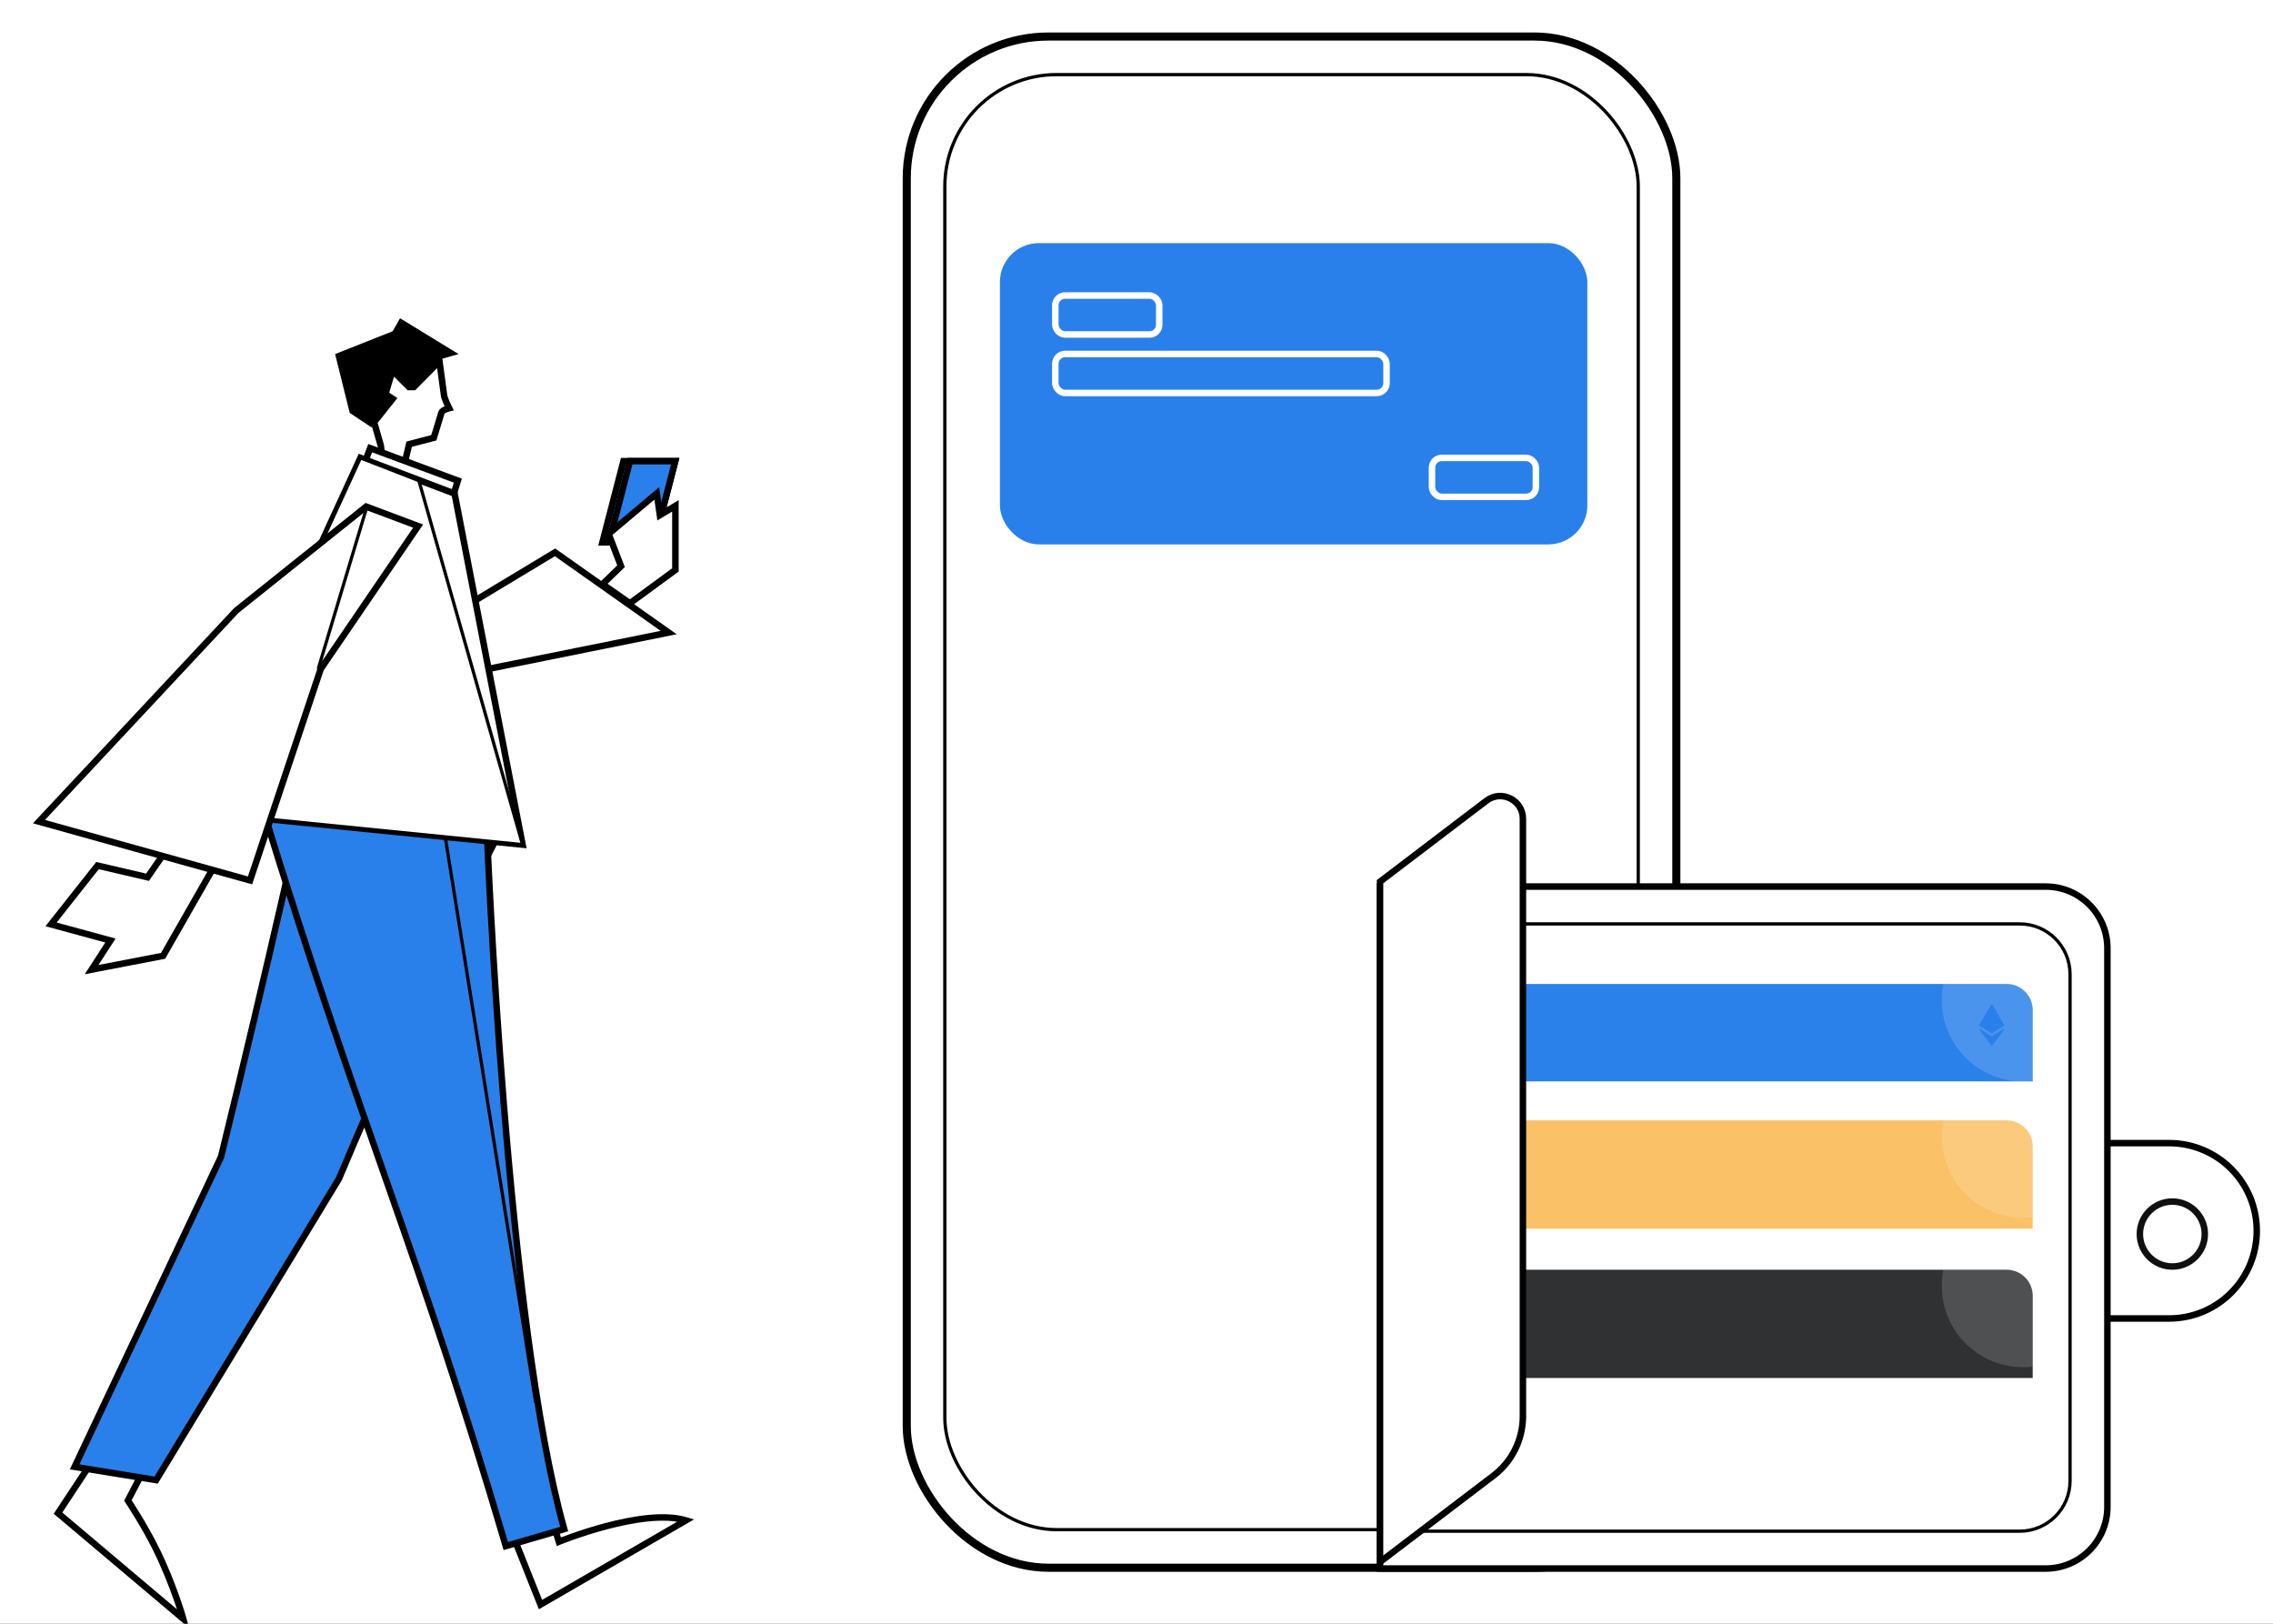 <svg width="350" height="250" viewBox="0 0 350 250" fill="none" xmlns="http://www.w3.org/2000/svg">
<rect x="0" y="0" width="350" height="250" fill="#333333" stroke="none"/>
<g clip-path="url(#clip0)">
<path d="M0 0H350V250H0V0Z" fill="white"/>
<path d="M84.402 232.046L84.88 231.898L84.765 231.527L84.376 231.547L84.402 232.046ZM86.057 237.375L85.579 237.523L85.741 238.044L86.246 237.837L86.057 237.375ZM105.619 234.088L105.869 234.52L106.867 233.943L105.764 233.609L105.619 234.088ZM83.228 247.049L82.763 247.234L82.977 247.772L83.478 247.482L83.228 247.049ZM77.398 232.416L77.372 231.917L76.676 231.954L76.934 232.601L77.398 232.416ZM83.925 232.195L85.579 237.523L86.534 237.226L84.88 231.898L83.925 232.195ZM86.057 237.375C86.246 237.837 86.246 237.837 86.246 237.837C86.246 237.837 86.246 237.837 86.247 237.837C86.247 237.837 86.247 237.837 86.248 237.836C86.249 237.836 86.252 237.835 86.255 237.834C86.26 237.831 86.269 237.828 86.281 237.823C86.305 237.813 86.341 237.799 86.388 237.78C86.483 237.743 86.623 237.687 86.804 237.618C87.167 237.478 87.693 237.281 88.346 237.05C89.651 236.588 91.46 235.993 93.474 235.461C95.489 234.928 97.699 234.461 99.809 234.251C101.926 234.04 103.904 234.091 105.474 234.566L105.764 233.609C104.011 233.079 101.883 233.039 99.709 233.256C97.529 233.473 95.263 233.954 93.218 234.494C91.172 235.035 89.336 235.639 88.012 236.107C87.35 236.341 86.815 236.542 86.445 236.684C86.26 236.755 86.116 236.812 86.018 236.851C85.969 236.871 85.932 236.886 85.906 236.896C85.894 236.901 85.884 236.905 85.877 236.908C85.874 236.909 85.872 236.91 85.87 236.911C85.869 236.911 85.868 236.911 85.868 236.912C85.868 236.912 85.867 236.912 85.867 236.912C85.867 236.912 85.867 236.912 86.057 237.375ZM105.368 233.655L82.977 246.616L83.478 247.482L105.869 234.52L105.368 233.655ZM83.692 246.864L77.863 232.231L76.934 232.601L82.763 247.234L83.692 246.864ZM77.425 232.915L84.429 232.546L84.376 231.547L77.372 231.917L77.425 232.915Z" fill="black"/>
<path d="M24.227 222.308L19.691 231.022C19.691 231.022 22.213 234.804 24.063 238.563C26.742 244.004 28.225 249.256 28.225 249.256L8.934 232.97L19.567 216.861L24.227 222.308Z" stroke="black"/>
<path d="M77.232 127.659C67.6 124.153 47.402 121.006 47.402 121.006C47.402 121.006 41.302 148.489 34.043 178.095L11.488 225.847L24.043 227.882L52.185 181.5C66.728 146.885 77.232 127.659 77.232 127.659Z" fill="#2A80EA" stroke="black"/>
<path d="M40.311 124.049L75.001 128.5C75.001 128.5 77.915 203.603 86.877 235.423L77.883 238.042C64.493 192.536 55.977 174.994 40.311 124.049Z" fill="#2A80EA" stroke="black"/>
<path d="M68.5 128.5L82.5 216" stroke="black" stroke-width="0.5"/>
<path d="M100.73 83.5L103.971 71H96.004L92.763 83.5H100.73Z" stroke="black"/>
<path d="M100.73 83.5L103.971 71H97.004L93.763 83.5H100.73Z" fill="#2A80EA" stroke="black"/>
<path fill-rule="evenodd" clip-rule="evenodd" d="M57.201 65.8L53.851 63.575L51.601 54.513L60.461 51L61.601 49L70.611 54.513L68.074 55.237L67.711 55.6C67.3 58.369 61.934 60.584 60.461 61.4L57.201 65.8Z" fill="black"/>
<path d="M61.911 73L62.999 68.394L66.801 67.4L67.963 63.575C68.054 63.121 69.161 62.85 69.161 62.85C69.161 62.85 68.32 61.171 68.349 60.675L67.665 55.606L63.724 59.588H62.971L60.433 57.05L59.346 60.675L60.461 61.4L57.601 65L58.649 68.65L59.011 72.638" fill="white"/>
<path d="M61.911 73L62.999 68.394L66.801 67.4L67.963 63.575C68.054 63.121 69.161 62.85 69.161 62.85C69.161 62.85 68.32 61.171 68.349 60.675L67.665 55.606L63.724 59.588H62.971L60.433 57.05L59.346 60.675L60.461 61.4L57.601 65L58.649 68.65L59.011 72.638" stroke="black"/>
<path d="M70.5 74L69.325 77.775L54.5 75.625L57 69L70.5 74Z" fill="white" stroke="black"/>
<path d="M102.965 97.392L69.965 104.042L64.965 97.392L85.465 85.043L102.965 97.392Z" stroke="black"/>
<path d="M69.999 76L80.465 130.042L30.465 125.042L55.499 70.5L69.999 76Z" fill="white" stroke="black"/>
<path d="M64.5 74L80.465 130.042L30.465 125.042L55.499 70.5L64.5 74Z" fill="white" stroke="black" stroke-width="0.5"/>
<path d="M104 87.747L104 77.883L102.257 78.929L101.612 79.316L101.505 78.571L101.133 75.963L93.713 82.203L95.508 86.87L95.627 87.178L95.389 87.408L92.783 89.938L96.993 92.885L104 87.747Z" fill="white" stroke="black"/>
<path d="M14.106 149.287L16.634 145.383L17.006 144.808L16.346 144.628L7.862 142.322L15.014 133.27L22.387 134.987L22.718 135.064L22.911 134.785L27.217 128.565L34.733 130.333L25.109 147.168L14.106 149.287Z" stroke="black"/>
<path d="M6 126.5L36.383 94L56.383 78L64.383 81L49.383 103L38.501 135.549L6 126.5Z" fill="white" stroke="black"/>
<path d="M56.5 78L49 103" stroke="black" stroke-width="0.5"/>
<rect x="139.624" y="5.624" width="118.5" height="235.753" rx="21.829" fill="white" stroke="black" stroke-width="1.247"/>
<rect x="145.487" y="11.487" width="106.774" height="224.026" rx="17.213" fill="white" stroke="black" stroke-width="0.5"/>
<rect x="154.468" y="37.932" width="89.454" height="45.387" rx="5.5" fill="#2A80EA" stroke="#2A80EA"/>
<rect x="162.5" y="45.5" width="16" height="6" rx="1.5" stroke="white"/>
<rect x="220.5" y="70.5" width="16" height="6" rx="1.5" stroke="white"/>
<rect x="162.5" y="54.5" width="51" height="6" rx="1.5" stroke="white"/>
<path d="M273.5 176H334C341.456 176 347.5 182.044 347.5 189.5C347.5 196.956 341.456 203 334 203H273.5V176Z" fill="white" stroke="black"/>
<path d="M324.5 146C324.5 140.753 320.247 136.5 315 136.5H212.5V241.5H315C320.247 241.5 324.5 237.247 324.5 232V146Z" fill="white" stroke="black"/>
<path d="M318.75 150C318.75 145.72 315.28 142.25 311 142.25H214.25V235.75H311C315.28 235.75 318.75 232.28 318.75 228V150Z" fill="white" stroke="black" stroke-width="0.5"/>
<path d="M313 155.5C313 153.291 311.209 151.5 309 151.5H232C229.791 151.5 228 153.291 228 155.5V166.5H313V155.5Z" fill="#2A81EA"/>
<path opacity="0.15" fill-rule="evenodd" clip-rule="evenodd" d="M313 166.411V154.81C313 152.982 311.518 151.5 309.69 151.5H299.25C299.086 152.308 299 153.144 299 154C299 160.904 304.596 166.5 311.5 166.5C312.008 166.5 312.508 166.47 313 166.411Z" fill="white"/>
<path fill-rule="evenodd" clip-rule="evenodd" d="M306.657 159.089C306.672 159.099 306.689 159.103 306.708 159.103C306.727 159.103 306.744 159.099 306.761 159.088L308.576 157.925C308.619 157.897 308.633 157.839 308.608 157.794L308.607 157.793L306.792 154.686C306.775 154.657 306.742 154.638 306.708 154.638C306.674 154.638 306.641 154.655 306.624 154.685L304.752 157.793C304.724 157.838 304.738 157.897 304.783 157.925L306.657 159.089Z" fill="#2A80EA"/>
<path fill-rule="evenodd" clip-rule="evenodd" d="M304.822 158.586L306.642 160.984C306.659 161.008 306.688 161.022 306.719 161.022C306.75 161.022 306.778 161.008 306.797 160.984L308.561 158.585C308.589 158.548 308.585 158.495 308.553 158.46C308.52 158.426 308.469 158.42 308.43 158.447L306.718 159.543L304.951 158.444C304.91 158.419 304.859 158.426 304.826 158.462C304.795 158.496 304.794 158.549 304.822 158.586Z" fill="#2A80EA"/>
<path d="M313 176.5C313 174.291 311.209 172.5 309 172.5H232.142C229.933 172.5 228.142 174.291 228.142 176.5V189.165H313V176.5Z" fill="#FAC166"/>
<path opacity="0.15" fill-rule="evenodd" clip-rule="evenodd" d="M313 187.411V175.81C313 173.982 311.518 172.5 309.69 172.5H299.25C299.086 173.308 299 174.144 299 175C299 181.904 304.596 187.5 311.5 187.5C312.008 187.5 312.508 187.47 313 187.411Z" fill="white"/>
<path d="M313 199.5C313 197.291 311.209 195.5 309 195.5H232.142C229.933 195.5 228.142 197.291 228.142 199.5V212.165H313V199.5Z" fill="#2F3133"/>
<path opacity="0.15" fill-rule="evenodd" clip-rule="evenodd" d="M313 210.411V198.81C313 196.982 311.518 195.5 309.69 195.5H299.25C299.086 196.308 299 197.144 299 198C299 204.904 304.596 210.5 311.5 210.5C312.008 210.5 312.508 210.47 313 210.411Z" fill="white"/>
<circle cx="334.5" cy="190" r="5" stroke="#101010"/>
<path d="M228.881 123.284C231.185 121.531 234.5 123.174 234.5 126.07V218.052C234.5 221.644 232.822 225.029 229.964 227.204L212.5 240.491V135.748L228.881 123.284Z" fill="white" stroke="black"/>
</g>
<defs>
<clipPath id="clip0">
<path d="M0 0H350V250H0V0Z" fill="white"/>
</clipPath>
</defs>
</svg>
